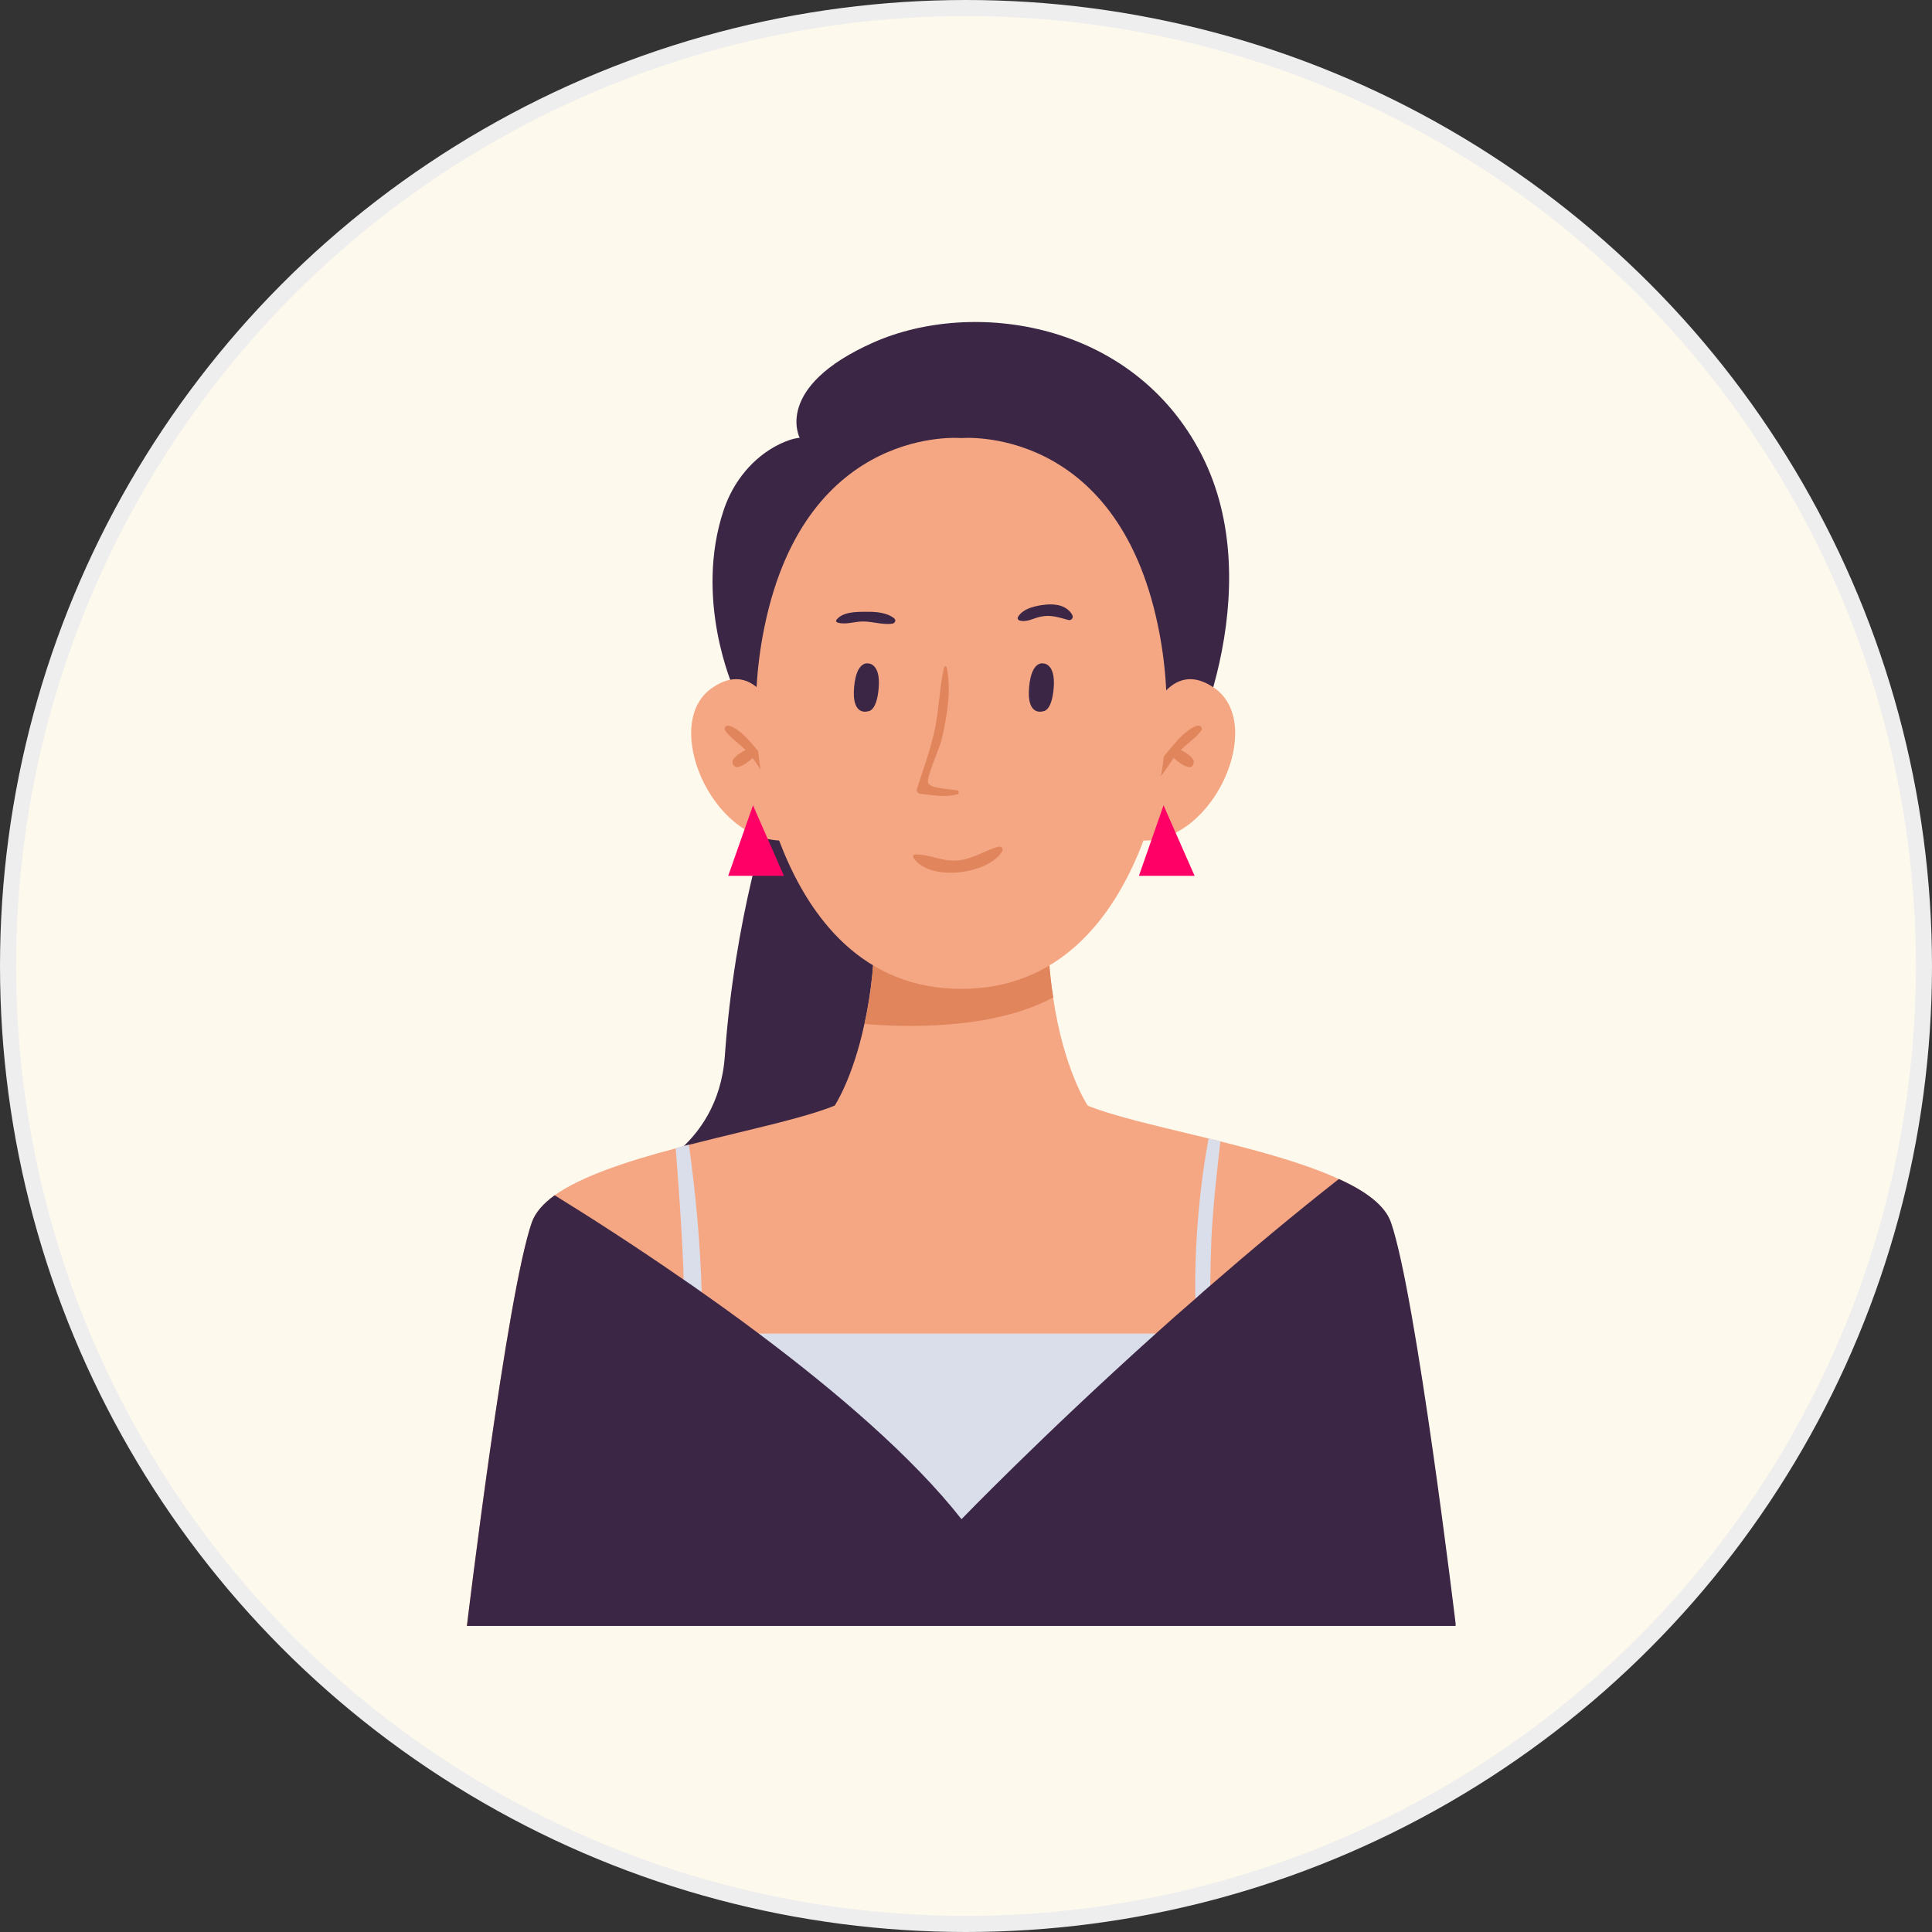 <svg width="120" height="120" fill="none" xmlns="http://www.w3.org/2000/svg"><rect width="100%" height="100%" fill="#333333" stroke="none"/><circle cx="60" cy="60" r="59.5" fill="#FEF9ED" stroke="#EEE"/><g clip-path="url(#clip0_11104_137641)"><path d="M47.83 50.47s-2.19 6.37-2.81 15.13c-.42 5.89-5.64 7.53-5.64 7.53s20.97 3.71 14.99-18.2c-5.98-21.91-6.54-4.46-6.54-4.46z" fill="#3B2645"/><path d="M45.56 42.74s-2.48-5.52-.6-11.09c.59-1.74 1.8-3.25 3.45-4.06.42-.2.85-.36 1.26-.4 0 0-1.66-3.14 4.56-5.91 6.2-2.76 16.16-1.33 20.41 6.98s-.6 19.19-2.18 20.83c-1.57 1.64-23.73.65-26.91-6.35h.01z" fill="#3B2645"/><path d="M90.41 100.99H29s2.47-20.61 4.04-25.09c.22-.6.71-1.15 1.41-1.66 1.68-1.19 4.52-2.12 7.51-2.91.27-.08.54-.15.82-.22 4.76-1.22 9.62-2.14 10.42-3.29h13c.72 1.03 4.64 1.86 8.85 2.89.24.06.48.12.73.18 2.64.66 5.33 1.4 7.35 2.33 1.66.75 2.86 1.63 3.23 2.68 1.57 4.48 4.04 25.09 4.04 25.09h.01z" fill="#F5A784"/><path d="M67.56 68.68l-7.86 3.91-7.86-3.91s1.12-1.67 1.85-5.08c.4-1.81.69-4.08.63-6.86h10.76c-.04 1.99.09 3.72.33 5.21.66 4.51 2.15 6.72 2.15 6.72v.01z" fill="#F5A784"/><path d="M65.41 61.96c-3.81 2.03-9.25 1.85-11.71 1.64.4-1.81.69-4.08.63-6.86h10.76c-.04 1.99.09 3.72.33 5.21l-.01.01z" fill="#E0855C"/><path d="M48.6 45.53s-1.26-4.99-4.4-2.78c-3.14 2.21 0 9.5 4.42 9.46 0 0 1.18-4.89-.02-6.68z" fill="#F5A784"/><path d="M45.29 45.08c.62.18 1.19.85 1.6 1.33.43.5.92 1.12 1.09 1.76.05.2-.23.29-.35.15-.33-.39-.58-.83-.88-1.24-.28.24-.56.48-.91.56-.27.07-.43-.28-.29-.48.18-.26.48-.43.76-.58-.41-.4-.93-.74-1.26-1.19-.13-.17.04-.37.23-.31h.01z" fill="#E0855C"/><path d="M71.05 45.53s1.26-4.99 4.4-2.78c3.14 2.21 0 9.5-4.42 9.46 0 0-1.18-4.89.02-6.68z" fill="#F5A784"/><path d="M74.36 45.08c-.62.18-1.19.85-1.6 1.33-.43.5-.92 1.12-1.09 1.76-.05.2.23.29.35.15.33-.39.58-.83.88-1.24.28.24.56.48.91.56.27.07.43-.28.29-.48-.18-.26-.48-.43-.76-.58.41-.4.93-.74 1.26-1.19.13-.17-.04-.37-.23-.31h-.01z" fill="#E0855C"/><path d="M71.92 38.85c-2.61-12.52-12.21-11.64-12.21-11.64s-9.6-.88-12.21 11.64c-.97 4.65-.68 9.53 1.12 13.93 1.69 4.16 4.94 8.64 11.09 8.64 6.15 0 9.4-4.48 11.09-8.64 1.79-4.4 2.09-9.28 1.12-13.93z" fill="#F5A784"/><path d="M53.95 44.17s-1.07.4-.9-1.49c.15-1.7.9-1.47.9-1.47s.74 0 .63 1.48c-.11 1.48-.63 1.48-.63 1.48zm10.87 0s-1.07.4-.9-1.49c.15-1.7.9-1.47.9-1.47s.74 0 .63 1.48c-.11 1.48-.63 1.48-.63 1.48z" fill="#3B2645"/><path d="M62.04 52.58c-.93.26-1.64.81-2.66.87-.9.05-1.68-.4-2.53-.38-.1 0-.17.11-.12.2.98 1.52 4.66 1.05 5.52-.4.09-.14-.06-.33-.22-.28l.01-.01z" fill="#E0855C"/><path d="M55.56 38.42c-.5-.4-1.21-.43-1.83-.42-.57 0-1.39.01-1.77.49-.05.06-.03.14.04.17.5.17 1.08-.06 1.6-.06.61 0 1.22.22 1.82.14.14-.02.27-.2.13-.32h.01zm11.04-.23c-.33-.57-.98-.69-1.6-.64-.58.05-1.46.22-1.77.77-.05.08 0 .19.09.22.47.13.87-.15 1.33-.24.62-.13 1.12.05 1.71.21.18.05.34-.15.24-.31v-.01z" fill="#3B2645"/><path d="M59.44 49.09c-.48-.1-1.61-.09-1.79-.46-.14-.28.73-2.24.83-2.66.33-1.44.63-3.06.32-4.52-.02-.08-.15-.08-.16 0-.29 1.26-.31 2.56-.57 3.83-.27 1.28-.73 2.49-1.12 3.73-.05.16.08.28.23.3.83.08 1.47.23 2.28.03.12-.03.12-.22 0-.25h-.02z" fill="#E0855C"/><path d="M76.72 82.84l-1.56 1.54c0 .81 0 1.62-.02 2.43 0 .35-.47.32-.51 0-.07-.56-.13-1.15-.18-1.73L60.3 99.03 43.58 83.44c-.05 1.85-.18 3.66-.44 5.43-.04.27-.42.17-.44-.06-.28-3.09-.16-6.22-.24-9.33 0-.35-.02-.68-.03-1.03-.1-2.38-.28-4.75-.46-7.13.27-.08.54-.15.82-.22.41 2.98.71 6.08.79 9.15.03.86.03 1.72.02 2.58h30.7c-.03-.71-.06-1.44-.06-2.17-.04-3.33.23-6.73.83-9.95.24.06.48.12.73.18-.23 2.03-.46 4.06-.56 6.1-.04.95-.06 1.91-.07 2.85v2.99h1.57l-.02.01z" fill="#DADEEA"/><path d="M90.41 100.99H29s2.47-20.61 4.04-25.09c.22-.6.71-1.15 1.41-1.66 1.96 1.21 4.84 3.04 8.01 5.24.37.25.74.5 1.12.78 1.16.81 2.36 1.68 3.56 2.58 4.75 3.56 9.54 7.64 12.58 11.52 0 0 4.94-5.12 12.06-11.52.79-.71 1.61-1.44 2.46-2.17.31-.28.61-.55.93-.82 2.51-2.18 5.2-4.43 7.99-6.62 1.66.75 2.86 1.63 3.23 2.68 1.57 4.48 4.04 25.09 4.04 25.09l-.02-.01z" fill="#3B2645"/><path d="M46.77 50.02l-1.54 4.38h3.46l-1.92-4.38zm25.5 0l-1.53 4.38h3.46l-1.93-4.38z" fill="#F06"/></g><defs><clipPath id="clip0_11104_137641"><path fill="#fff" transform="translate(29 20)" d="M0 0h61.41v80.99H0z"/></clipPath></defs></svg>